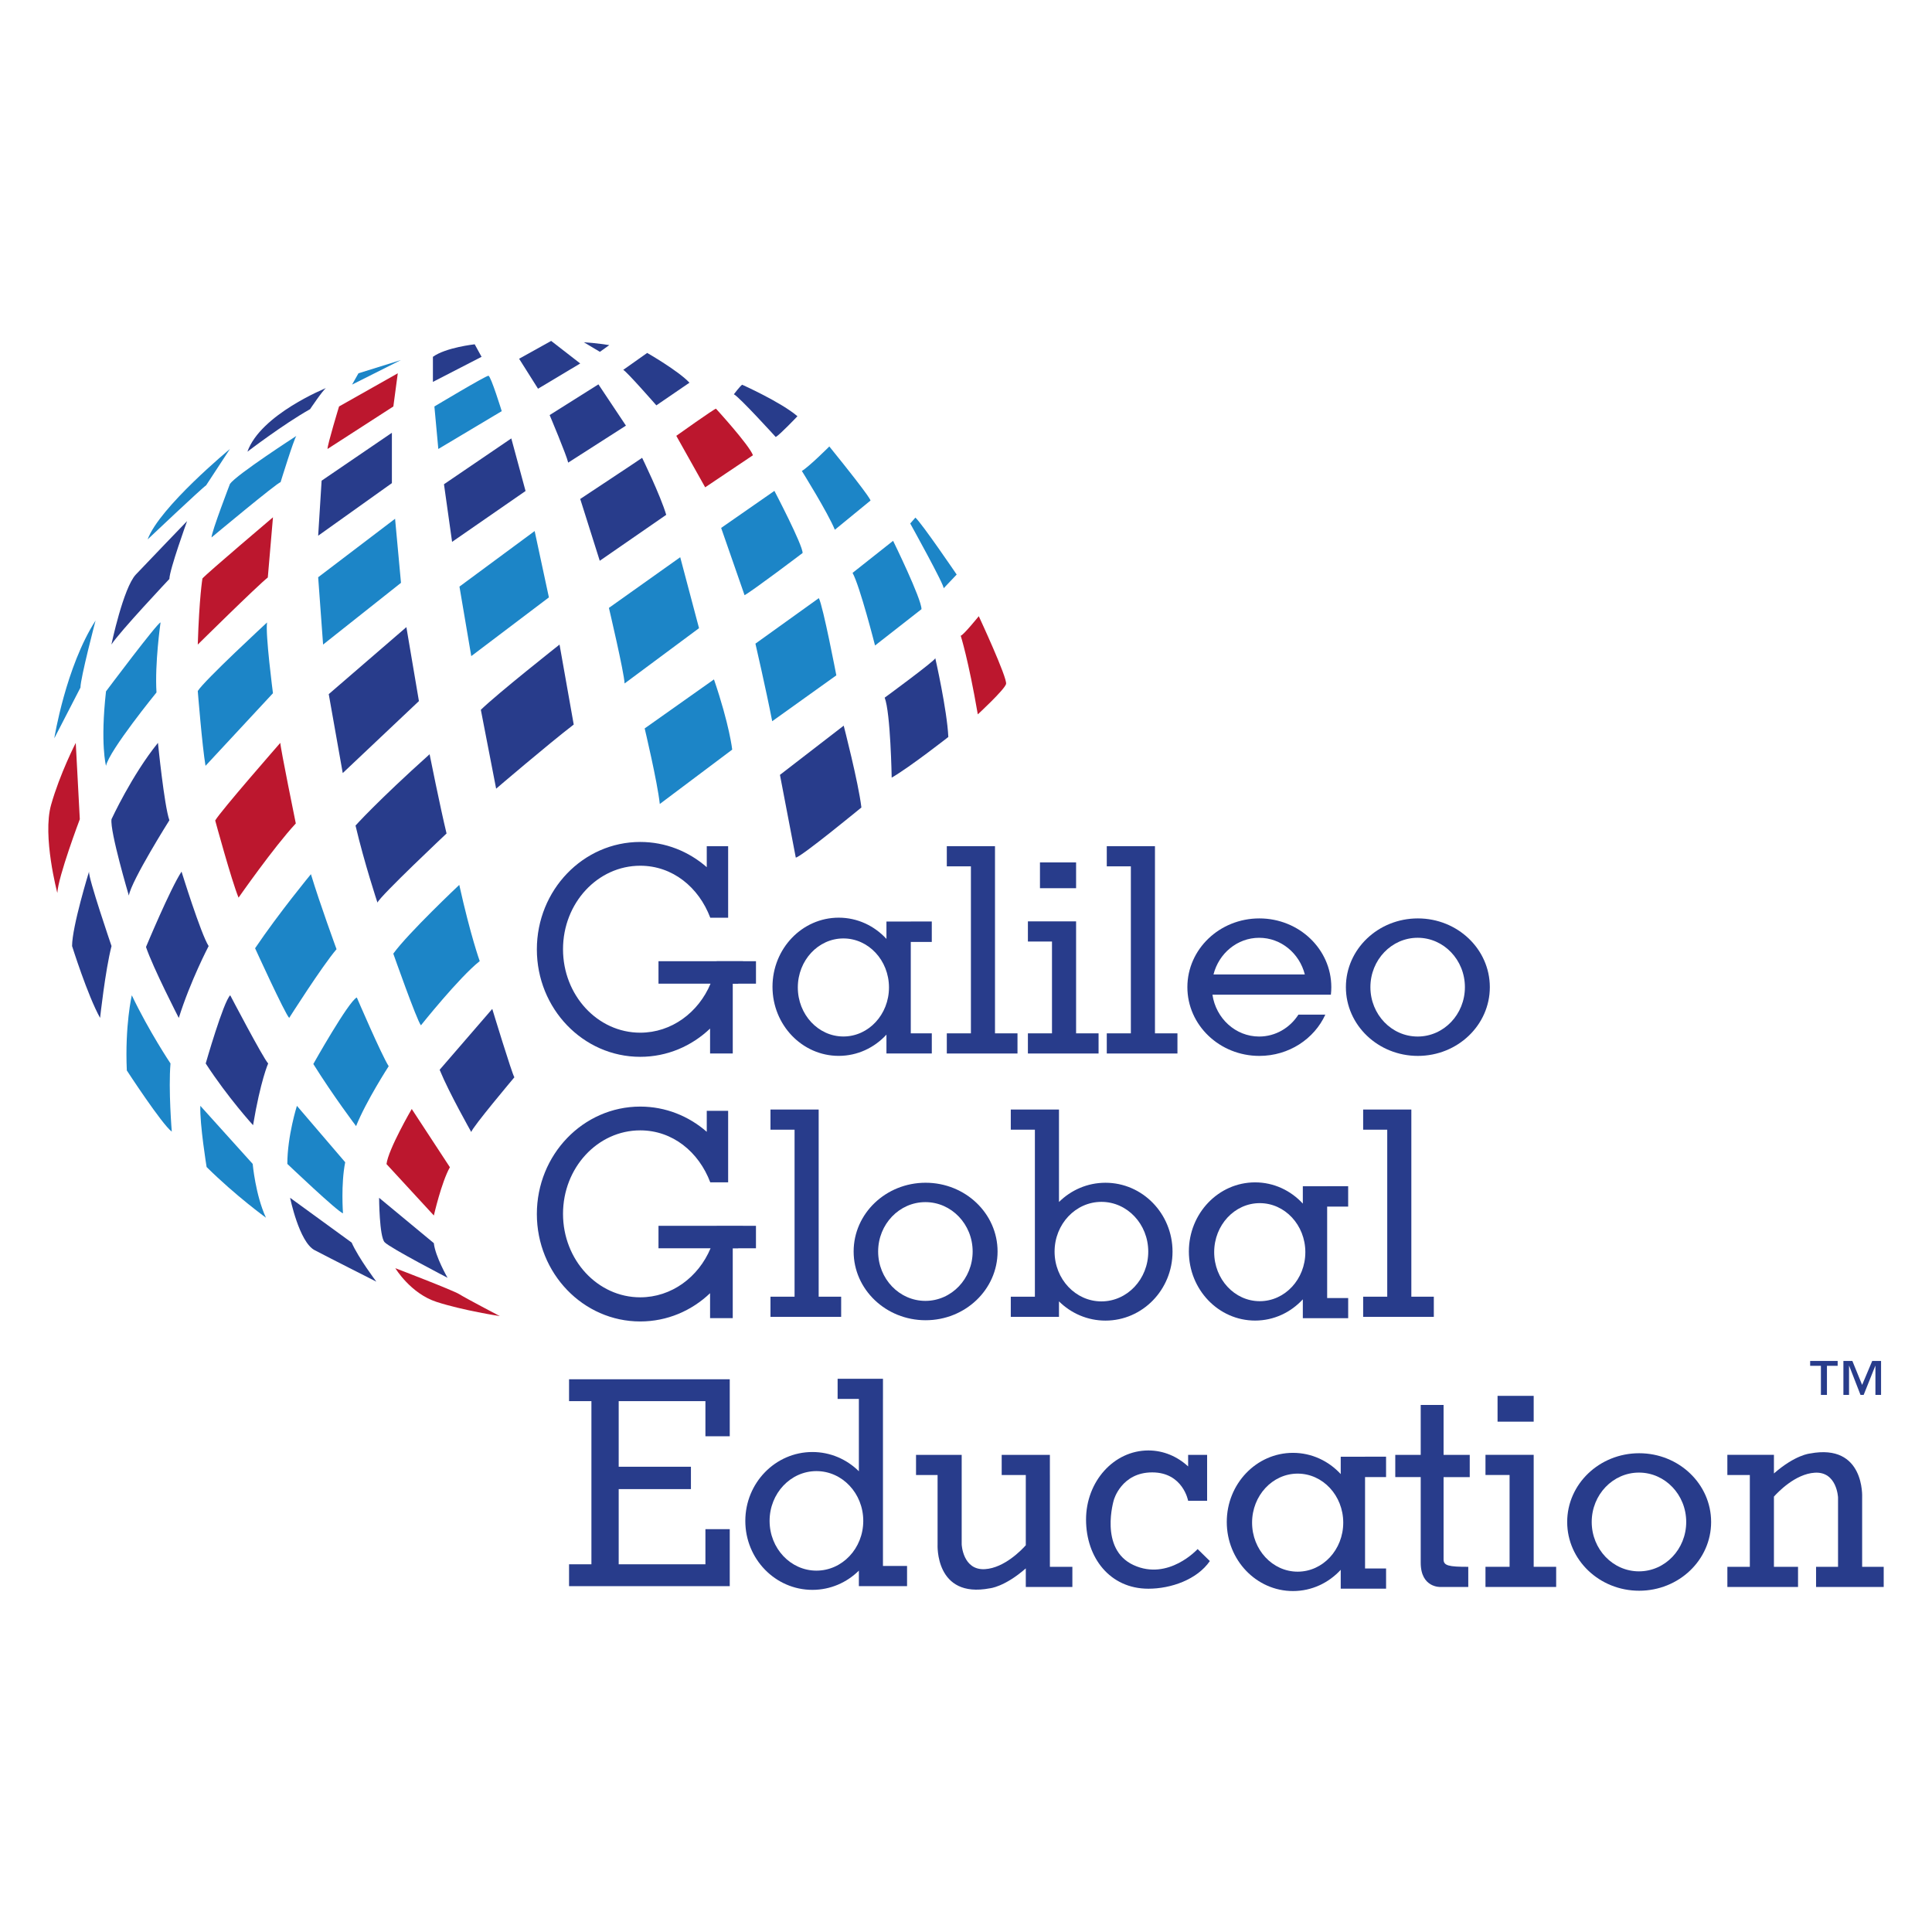 <?xml version="1.0" encoding="UTF-8"?>
<svg id="Capa_1" data-name="Capa 1" xmlns="http://www.w3.org/2000/svg" version="1.1" viewBox="0 0 1200 1200">
  <defs>
    <style>
      .cls-1 {
        fill: #283c8b;
      }

      .cls-1, .cls-2, .cls-3 {
        stroke-width: 0px;
      }

      .cls-2 {
        fill: #1c85c7;
      }

      .cls-3 {
        fill: #bc172e;
      }
    </style>
  </defs>
  <path class="cls-2" d="M241.42,662.25c-4.46-6.98-19.8-42.7-19.8-42.7-5.15,2.4-27.01,41.32-27.01,41.32,12.59,20.15,26.56,38.57,26.56,38.57,6.3-15.68,20.26-37.2,20.26-37.2Z"/>
  <path class="cls-2" d="M297.97,596.96s-5.61-15.41-12.71-47.34c0,0-31.71,29.88-40.98,42.7,0,0,14.65,41.55,17.17,44.53,0,0,23.69-29.74,36.51-39.88Z"/>
  <path class="cls-2" d="M209.03,589.56s-10.42-28.39-15.91-46.59c0,0-19.69,23.81-34.68,46.01,0,0,18.43,40.41,21.18,43.27,0,0,20.49-32.28,29.42-42.7Z"/>
  <path class="cls-2" d="M124.44,686.86c-.46,11.33,3.89,38,3.89,38,18.31,18.09,36.86,31.48,36.86,31.48-6.52-14.08-8.24-33.42-8.24-33.42l-32.51-36.06Z"/>
  <path class="cls-1" d="M55.3,541.37s-10.53,34.11-10.53,46.24c0,0,9.62,30.68,17.4,44.64,0,0,3.21-29.53,7.1-44.64,0,0-14.65-42.81-13.96-46.24Z"/>
  <path class="cls-1" d="M69.27,508.83c-1.14,7.29,10.76,47.43,10.76,47.43,1.6-9.39,25.18-46.78,25.18-46.78-3.21-9-7.1-48.08-7.1-48.08-16.25,20.07-28.85,47.43-28.85,47.43Z"/>
  <path class="cls-2" d="M127.65,475.67l41.89-45.1s-4.81-36.86-3.66-43.95c0,0-38.92,35.94-43.04,42.58,0,0,2.75,34.34,4.81,46.47Z"/>
  <path class="cls-2" d="M97.2,430.11c-1.14-18.09,2.52-43.5,2.52-43.5-1.83,0-33.88,42.81-33.88,42.81-3.66,32.74,0,46.24,0,46.24,2.06-9.62,31.36-45.56,31.36-45.56Z"/>
  <path class="cls-2" d="M142.83,278.87s-43.8,36.17-51.13,56.16c0,0,33.88-32.05,36.32-33.58l14.8-22.59Z"/>
  <path class="cls-2" d="M131.39,333.81s40.6-33.88,42.89-34.34c0,0,8.24-26.71,9.77-28.69,0,0-37.09,23.96-41.21,29.76,0,0-11.45,29.76-11.45,33.27Z"/>
  <polygon class="cls-2" points="200.68 400.35 249.06 362.01 245.39 322.21 197.62 358.54 200.68 400.35"/>
  <polygon class="cls-1" points="199.76 298.56 197.62 332.74 243.41 300.08 243.41 268.8 199.76 298.56"/>
  <polygon class="cls-2" points="222.65 231.86 218.68 238.88 249.06 223.62 222.65 231.86"/>
  <path class="cls-2" d="M272.25,278.87l39.38-23.5s-6.72-21.82-8.24-21.98c-1.53-.15-33.58,19.08-33.58,19.08l2.44,26.4Z"/>
  <polygon class="cls-2" points="332.08 329.84 285.38 364.34 292.71 407.53 340.93 371.05 332.08 329.84"/>
  <path class="cls-1" d="M535.03,501.54c-1.83-15.45-10.99-50.82-10.99-50.82l-39.6,30.56,9.84,51.39c3.32-.34,40.75-31.13,40.75-31.13Z"/>
  <path class="cls-1" d="M589.02,457.74c-.76-16.71-8.09-48.91-8.09-48.91-.31,1.68-31.44,24.5-31.44,24.5,3.66,9.31,4.35,49.68,4.35,49.68,11.45-6.64,35.18-25.26,35.18-25.26Z"/>
  <path class="cls-2" d="M400.42,452.44s7.9,33.08,9.39,46.93l44.98-33.77s-1.6-15.11-11.33-43.61l-43.04,30.45Z"/>
  <path class="cls-2" d="M378.21,377.58s9.5,40.29,9.73,46.93l46.24-34.34-11.68-44.07-44.3,31.48Z"/>
  <path class="cls-2" d="M519.46,419.47s-8.24-43.04-10.87-47.96l-39.38,28.27s6.52,28.16,10.42,48.19l39.83-28.5Z"/>
  <path class="cls-2" d="M543.5,400.93l28.85-22.55c.11-6.3-17.63-42.47-17.63-42.47l-25.18,19.92c4.58,8.24,13.96,45.1,13.96,45.1Z"/>
  <path class="cls-2" d="M586.08,365.44l8.13-8.58s-21.63-31.82-25.64-35.37l-3.21,3.66s21.86,39.38,20.72,40.29Z"/>
  <path class="cls-2" d="M498.51,343.46c.11-4.92-17.51-38.57-17.51-38.57l-33.08,23.01,14.54,41.78c5.72-3.21,36.06-26.21,36.06-26.21Z"/>
  <path class="cls-2" d="M540.64,310.96s2.52,1.03-25.53-33.65c0,0-12.59,12.59-17.06,15.22,0,0,16.14,25.87,20.49,36.51l22.09-18.09Z"/>
  <path class="cls-1" d="M481.83,271.44c2.58-1.43,13.48-12.91,13.48-12.91-10.3-8.81-34.34-19.57-34.34-19.57-1.26.8-5.15,5.92-5.15,5.92,3.43,1.69,26.01,26.56,26.01,26.56Z"/>
  <path class="cls-1" d="M269.47,772.14l-34-28.16s.11,24.04,3.43,27.59c3.32,3.55,39.09,22.09,39.09,22.09,0,0-7.61-13.16-8.53-21.52Z"/>
  <path class="cls-1" d="M273.08,664.47c.06.14.11.27.17.42,5.49,13.51,19.46,38.23,19.46,38.23.46-2.75,26.78-34,26.78-34-1.49-2.17-13.74-42.47-13.74-42.47l-32.68,37.81Z"/>
  <path class="cls-1" d="M180.19,743.98s5.61,27.47,15.22,32.51c9.62,5.04,38.35,19.57,38.35,19.57,0,0-11.1-14.65-15.34-24.27l-38.23-27.82Z"/>
  <path class="cls-2" d="M214.41,721.89l-29.99-35.03s-5.95,18.77-5.95,36.06c0,0,31.36,29.88,34.57,30.68,0,0-1.37-17.97,1.37-31.71Z"/>
  <path class="cls-1" d="M220.82,512.76c5.49,23.35,13.62,47.85,13.62,47.85,1.83-4.24,42.92-42.92,42.92-42.92-4.01-16.6-10.53-49.22-10.53-49.22-32.62,29.3-46.01,44.3-46.01,44.3Z"/>
  <path class="cls-1" d="M127.76,660.53c13.74,21.18,29.42,38.35,29.42,38.35,4.69-27.93,9.39-38.35,9.39-38.35-2.98-2.98-23.58-42.35-23.58-42.35-4.24,4.01-15.22,42.35-15.22,42.35Z"/>
  <path class="cls-2" d="M105.9,660.53s-13.28-19.8-24.04-42.35c0,0-4.35,18.77-3.09,46.7,0,0,21.75,33.42,27.93,38,0,0-2.17-25.98-.8-42.35Z"/>
  <path class="cls-1" d="M112.77,541.37c-6.98,10.53-22.09,46.82-22.09,46.82,4.35,12.93,20.37,44.07,20.37,44.07,7.21-23.01,18.54-44.64,18.54-44.64-4.81-7.44-16.83-46.24-16.83-46.24Z"/>
  <path class="cls-1" d="M116.2,323.66s-24.04,24.95-31.82,33.19c-7.78,8.24-15.19,43.5-15.19,43.5,4.96-7.78,36.02-40.75,36.02-40.75,0-5.49,10.99-35.94,10.99-35.94Z"/>
  <polygon class="cls-1" points="212.88 480.17 260.2 435.46 252.41 389.52 204.19 431.14 212.88 480.17"/>
  <path class="cls-1" d="M202.51,241.02s-40.6,16.33-48.84,39.53c0,0,22.59-17.25,38.92-26.4,0,0,8.09-12.06,9.92-13.13Z"/>
  <path class="cls-1" d="M294.84,213.85s-18.01,1.98-25.95,7.78v15.57l30.22-15.57-4.27-7.78Z"/>
  <polygon class="cls-1" points="280.8 336.56 326.43 304.97 317.58 272.31 275.76 300.77 280.8 336.56"/>
  <path class="cls-1" d="M356.35,450.03l-8.81-49.68s-38.57,30.45-48.88,40.52l9.5,48.99s31.82-27.24,48.19-39.83Z"/>
  <path class="cls-1" d="M360.39,309.93l12.13,38.38,41.28-28.54c-3.59-12.13-14.96-35.41-14.96-35.41-.38.38-38.46,25.56-38.46,25.56Z"/>
  <path class="cls-1" d="M341.39,257.81s10.53,24.95,11.52,29.53l35.87-22.97-17.09-25.64-30.3,19.08Z"/>
  <polygon class="cls-1" points="360.39 225.76 342.34 211.75 322.43 222.82 334.18 241.44 360.39 225.76"/>
  <path class="cls-1" d="M378.44,214.35s-8.76-1.37-15.8-1.77l9.96,5.95,5.84-4.18Z"/>
  <path class="cls-1" d="M407.66,251.78l20.58-14.08c-7.04-7.5-26.27-18.49-26.27-18.49l-14.88,10.53c1.6.34,20.58,22.03,20.58,22.03Z"/>
  <path class="cls-3" d="M245.55,787.7s9.39,15.68,25.64,20.95c16.25,5.27,39.26,8.81,39.26,8.81,0,0-21.4-11.22-25.18-13.62-3.78-2.4-39.72-16.14-39.72-16.14Z"/>
  <path class="cls-3" d="M279.43,724.98l-23.69-36.17s-14.54,24.95-15.68,34.22l29.42,31.94s4.69-20.6,9.96-29.99Z"/>
  <path class="cls-3" d="M183.73,511.46s-9.62-47.16-9.62-50.06c0,0-37.39,42.73-40.44,48.23,0,0,10.07,37.09,14.5,47.92,0,0,21.82-31.29,35.56-46.09Z"/>
  <path class="cls-3" d="M47.06,461.4s-9.84,19.08-15.34,38.54c-5.49,19.46,3.89,54.71,3.89,54.71.46-10.07,13.96-45.82,13.96-45.82l-2.52-47.43Z"/>
  <path class="cls-3" d="M169.54,321.3s-41.21,34.95-43.8,38c0,0-1.98,11.6-2.9,41.05,0,0,36.93-36.48,43.5-41.67l3.21-37.39Z"/>
  <path class="cls-3" d="M247.07,231.86l-36.48,20.6s-7.17,23.5-7.17,26.4l40.9-26.4,2.75-20.6Z"/>
  <path class="cls-3" d="M624.88,424.85c.99-3.59-16.94-42.12-16.94-42.12,0,0-9.62,11.9-11.22,12.13,0,0,4.73,14.65,10.61,48.84,0,0,16.56-15.26,17.55-18.85Z"/>
  <path class="cls-3" d="M438,302.68l29.68-19.92c-2.44-6.49-22.97-28.92-22.97-28.92-.99,0-24.65,16.86-24.65,16.86l17.93,31.97Z"/>
  <rect class="cls-1" x="645.94" y="535.65" width="22.44" height="16.03"/>
  <polygon class="cls-1" points="1131 866.41 1134.75 866.41 1134.75 848.33 1141.4 848.33 1141.4 845.31 1124.32 845.31 1124.32 848.33 1131 848.33 1131 866.41"/>
  <polygon class="cls-1" points="1148.47 848.33 1148.57 848.33 1155.6 866.41 1157.55 866.41 1164.78 848.33 1164.86 848.33 1164.86 866.41 1168.36 866.41 1168.36 845.31 1162.87 845.31 1156.6 860.19 1150.54 845.31 1144.97 845.31 1144.97 866.41 1148.47 866.41 1148.47 848.33"/>
  <path class="cls-1" d="M455.13,654.35v-43.32h3.37s.01-.04.02-.06h11.03v-13.96h-8.06s0-.03,0-.05h-16.36s0,.03,0,.05h-36.13v13.96h32.34c-7.54,17.95-24.25,30.45-43.68,30.45-26.49,0-47.96-23.22-47.96-51.85s21.47-51.85,47.96-51.85c20.08,0,36.35,13.35,43.5,32.28h11.1v-44.41h-13.28v13.03c-11.17-9.77-25.58-15.67-41.32-15.67-35.46,0-64.21,29.88-64.21,66.73s28.75,66.73,64.21,66.73c16.73,0,31.96-6.66,43.38-17.55v15.49h14.08Z"/>
  <path class="cls-1" d="M469.55,761.38h-8.06s0-.03,0-.05h-16.36s0,.03,0,.05h-36.13v13.96h32.34c-7.54,17.95-24.25,30.45-43.68,30.45-26.49,0-47.96-23.22-47.96-51.85s21.47-51.85,47.96-51.85c20.08,0,36.35,13.35,43.5,32.28h11.1v-44.41h-13.28v13.03c-11.17-9.77-25.58-15.67-41.32-15.67-35.46,0-64.21,29.88-64.21,66.73s28.75,66.73,64.21,66.73c16.73,0,31.96-6.66,43.38-17.55v15.49h14.08v-43.32h3.37s.01-.04.02-.06h11.03v-13.96Z"/>
  <polygon class="cls-1" points="631.98 641.83 618.01 641.83 618.01 538.1 618.01 535.65 618.01 525.58 588.08 525.58 588.08 538.1 603.05 538.1 603.05 641.83 588.08 641.83 588.08 654.35 631.98 654.35 631.98 641.83"/>
  <path class="cls-1" d="M550.59,642.65v11.7h28.17v-12.52h-13.06v-56.79h13.05v-12.69h-13.05v.04h-15.11v10.78c-7.48-8.12-18-13.19-29.65-13.19-22.72,0-41.13,19.22-41.13,42.92s18.41,42.92,41.13,42.92c11.65,0,22.16-5.06,29.65-13.19ZM523.85,643.78c-15.64,0-28.31-13.63-28.31-30.45s12.68-30.45,28.31-30.45,28.31,13.63,28.31,30.45-12.68,30.45-28.31,30.45Z"/>
  <path class="cls-1" d="M824.32,818.76h13.06v-12.52h-13.06v-56.79h13.05v-12.69h-13.05v.04h-15.11v10.78c-7.48-8.12-18-13.19-29.65-13.19-22.72,0-41.13,19.22-41.13,42.92s18.41,42.92,41.13,42.92c11.65,0,22.16-5.06,29.65-13.19v11.7h15.11ZM782.46,808.19c-15.64,0-28.31-13.63-28.31-30.45s12.68-30.45,28.31-30.45,28.31,13.63,28.31,30.45-12.68,30.45-28.31,30.45Z"/>
  <path class="cls-1" d="M847.86,917.45h13.05v-12.69h-13.05v.04h-15.11v10.78c-7.48-8.12-18-13.19-29.65-13.19-22.72,0-41.13,19.22-41.13,42.92s18.41,42.92,41.13,42.92c11.65,0,22.16-5.06,29.65-13.19v11.7h28.17v-12.52h-13.06v-56.79ZM806,976.19c-15.64,0-28.31-13.63-28.31-30.45s12.68-30.45,28.31-30.45,28.31,13.63,28.31,30.45-12.68,30.45-28.31,30.45Z"/>
  <polygon class="cls-1" points="522.46 805.4 508.49 805.4 508.49 701.67 508.49 699.22 508.49 689.15 478.56 689.15 478.56 701.67 493.52 701.67 493.52 805.4 478.56 805.4 478.56 817.92 522.46 817.92 522.46 805.4"/>
  <polygon class="cls-1" points="846.68 805.4 846.68 817.92 890.57 817.92 890.57 805.4 876.61 805.4 876.61 701.67 876.61 699.22 876.61 689.15 846.68 689.15 846.68 701.67 861.64 701.67 861.64 805.4 846.68 805.4"/>
  <polygon class="cls-1" points="731.33 641.83 717.37 641.83 717.37 538.1 717.37 535.65 717.37 525.58 687.44 525.58 687.44 538.1 702.4 538.1 702.4 641.83 687.44 641.83 687.44 654.35 731.33 654.35 731.33 641.83"/>
  <polygon class="cls-1" points="668.38 584.8 668.38 582.35 668.38 572.28 638.45 572.28 638.45 584.8 653.41 584.8 653.41 641.83 638.45 641.83 638.45 654.35 682.34 654.35 682.34 641.83 668.38 641.83 668.38 584.8"/>
  <path class="cls-1" d="M652.1,916.17v-12.52h-29.93v12.52h14.97v43.61c-2.31,2.6-13.23,14.14-25.41,14.85-13.74.8-14.41-15.38-14.41-15.38v-55.6h-28.36v12.52h13.39v43.08s-1.81,33.81,32.47,27.28c0,0,9.08-.78,22.32-12.38v11.56h28.93v-12.52h-13.96v-57.03Z"/>
  <polygon class="cls-1" points="952.6 916.14 952.6 913.7 952.6 903.62 922.66 903.62 922.66 916.14 937.63 916.14 937.63 973.17 922.66 973.17 922.66 985.69 966.56 985.69 966.56 973.17 952.6 973.17 952.6 916.14"/>
  <rect class="cls-1" x="930.16" y="866.99" width="22.44" height="16.03"/>
  <path class="cls-1" d="M835.96,613.14c0,23.58,20.01,42.7,44.7,42.7s44.7-19.12,44.7-42.7-20.01-42.7-44.7-42.7-44.7,19.12-44.7,42.7ZM909.88,613.14c0,16.94-13.14,30.67-29.35,30.67s-29.35-13.73-29.35-30.67,13.14-30.67,29.35-30.67,29.35,13.73,29.35,30.67Z"/>
  <path class="cls-1" d="M574.91,820.02c24.69,0,44.7-19.12,44.7-42.7s-20.01-42.7-44.7-42.7-44.7,19.12-44.7,42.7,20.01,42.7,44.7,42.7ZM574.78,746.66c16.21,0,29.35,13.73,29.35,30.67s-13.14,30.67-29.35,30.67-29.35-13.73-29.35-30.67,13.14-30.67,29.35-30.67Z"/>
  <path class="cls-1" d="M1018.11,902.63c-24.69,0-44.7,19.12-44.7,42.7s20.01,42.7,44.7,42.7,44.7-19.12,44.7-42.7-20.01-42.7-44.7-42.7ZM1017.99,975.99c-16.21,0-29.35-13.73-29.35-30.67s13.14-30.67,29.35-30.67,29.35,13.73,29.35,30.67-13.14,30.67-29.35,30.67Z"/>
  <path class="cls-1" d="M782.21,655.84c18.34,0,34.09-10.55,40.98-25.64h-16.71c-5.27,8.21-14.23,13.61-24.4,13.61-14.68,0-26.85-11.27-29.01-25.98h73.56c.18-1.54.27-3.11.27-4.69,0-23.58-20.01-42.7-44.7-42.7s-44.7,19.12-44.7,42.7,20.01,42.7,44.7,42.7ZM782.09,582.48c13.6,0,25.03,9.66,28.36,22.77h-56.73c3.34-13.11,14.77-22.77,28.36-22.77Z"/>
  <path class="cls-1" d="M657.75,808.3c7.49,7.4,17.66,11.95,28.86,11.95,23.01,0,41.67-19.17,41.67-42.81s-18.65-42.81-41.67-42.81c-11.21,0-21.38,4.56-28.86,11.95v-57.43h-29.93v12.52h14.97v103.73h-14.97v12.52h29.93v-9.63ZM684.11,746.5c16.07,0,29.09,13.84,29.09,30.91s-13.02,30.91-29.09,30.91-29.09-13.84-29.09-30.91,13.02-30.91,29.09-30.91Z"/>
  <path class="cls-1" d="M548.43,868.91v-12.52h-28.17v12.52h13.2v44.91c-7.49-7.4-17.66-11.95-28.86-11.95-23.01,0-41.67,19.17-41.67,42.81s18.65,42.81,41.67,42.81c11.21,0,21.38-4.56,28.86-11.95v9.63h29.93v-12.52h-14.97v-103.73ZM507.1,975.55c-16.07,0-29.09-13.84-29.09-30.91s13.02-30.91,29.09-30.91,29.09,13.84,29.09,30.91-13.02,30.91-29.09,30.91Z"/>
  <path class="cls-1" d="M1156.61,973.17v-43.08s1.81-33.81-32.47-27.28c0,0-9.08.78-22.32,12.38v-11.56h-28.93v12.52h13.96v57.03h-13.95v12.52h43.89v-12.52h-14.97v-43.61c2.31-2.6,13.23-14.14,25.41-14.85,13.74-.8,14.41,15.38,14.41,15.38v43.08h-13.65v12.52h42.01v-12.52h-13.39Z"/>
  <polygon class="cls-1" points="353.45 870.27 367.34 870.27 367.34 971.61 353.45 971.61 353.45 985.19 453.26 985.19 453.26 976.49 453.26 971.61 453.26 949.79 438.15 949.79 438.15 971.61 384.28 971.61 384.28 924.91 429.15 924.91 429.15 911.02 384.28 911.02 384.28 870.27 438.15 870.27 438.15 892.09 453.26 892.09 453.26 870.27 453.26 865.39 453.26 856.69 353.45 856.69 353.45 870.27"/>
  <path class="cls-1" d="M704.09,972.11c-21.63-9.96-12.25-40.52-12.25-40.52,0,0,4.69-17.06,23.81-17.06s22.32,17.63,22.32,17.63h11.79v-28.51h-11.79v7.18c-6.7-6.2-15.32-9.93-24.72-9.93-21.37,0-38.69,19.22-38.69,42.94s14.88,42.94,38.69,42.94c14,0,30.23-5.61,38.21-17.18l-7.59-7.45s-18.14,19.92-39.78,9.96Z"/>
  <path class="cls-1" d="M896.62,872.64h-14.19v31.01h-15.8v13.8h15.8v53.17c0,15.72,12.29,15.08,12.29,15.08h17.25v-12.52c-12.17,0-15.34-.72-15.34-4.58v-51.14h16.25v-13.8h-16.25v-31.01Z"/>
  <path class="cls-2" d="M59.36,385.41c-18.54,28.85-25.64,73.18-25.64,73.18l16.25-31.52c0-5.95,9.39-41.67,9.39-41.67Z"/>
</svg>